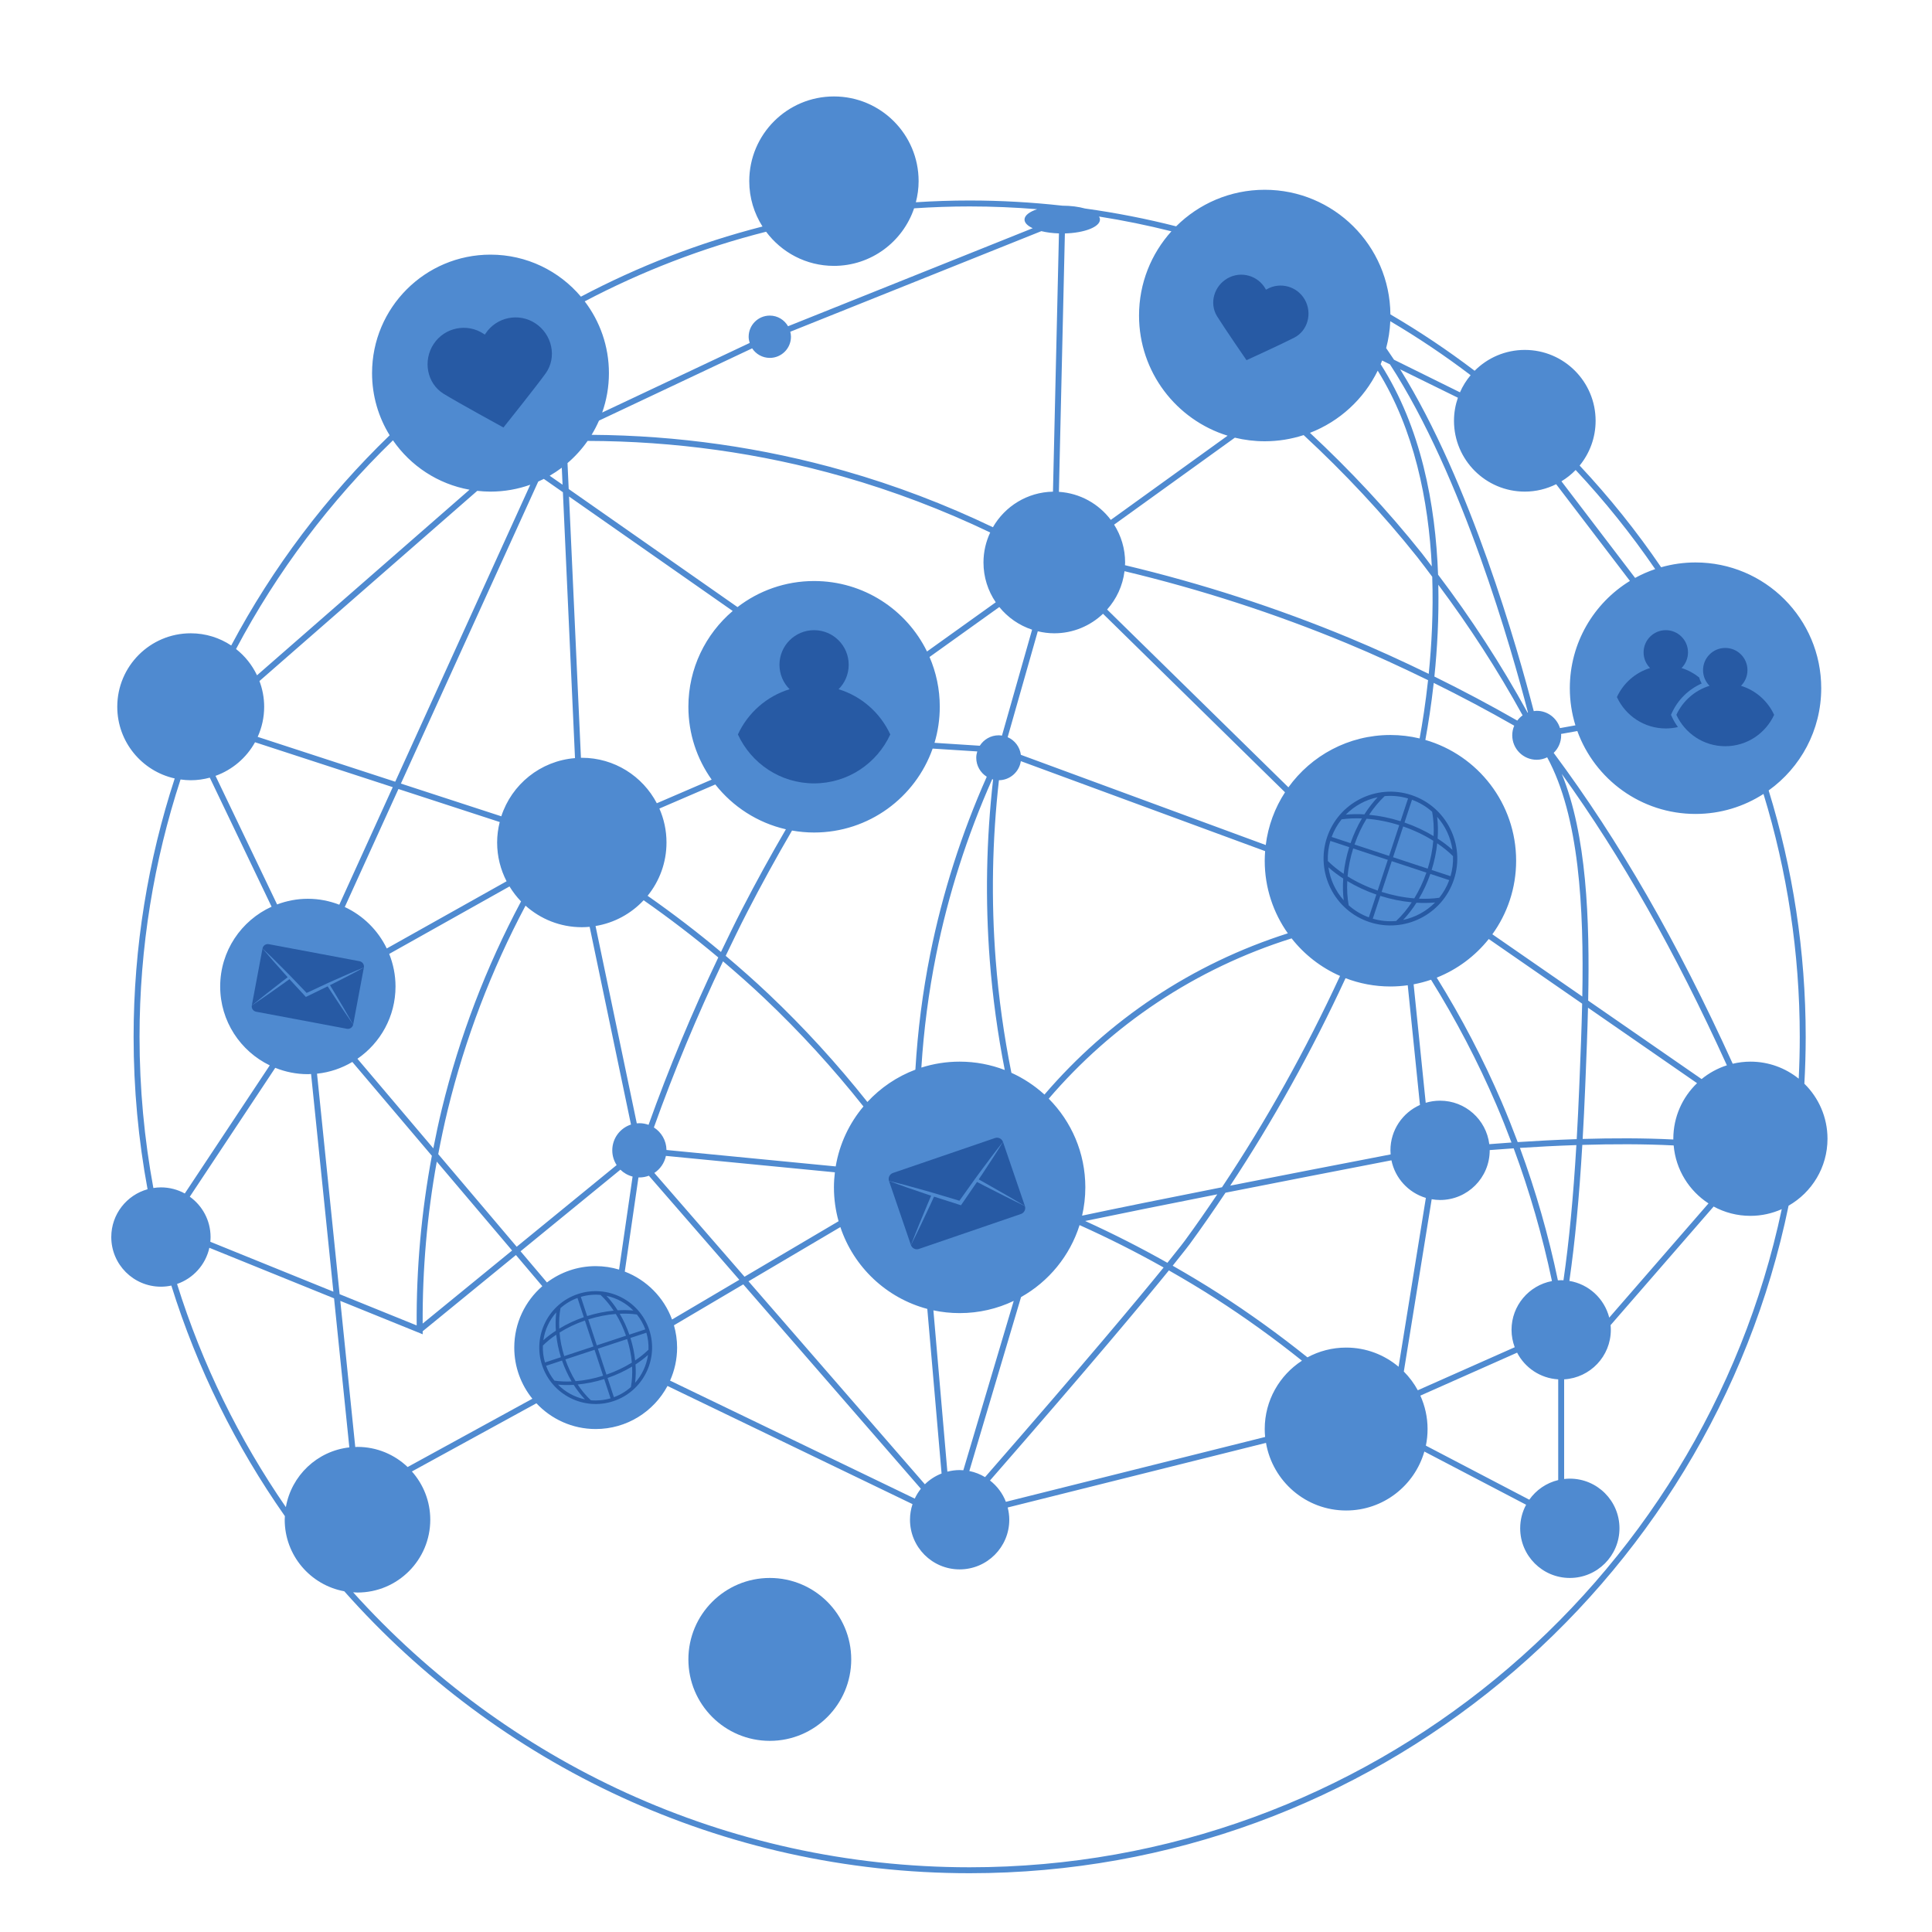 <svg xmlns="http://www.w3.org/2000/svg" xmlns:xlink="http://www.w3.org/1999/xlink" width="700" zoomAndPan="magnify" viewBox="0 0 525 525" height="700" preserveAspectRatio="xMidYMid meet" version="1.0"><defs><clipPath id="407d0217d2"><path d="M 30.234 26.199 L 496.598 26.199 L 496.598 509.031 L 30.234 509.031 Z M 30.234 26.199 " clip-rule="nonzero"/></clipPath></defs><path fill="#4f8ad0" d="M 209.188 428.793 C 196.965 428.793 187.062 438.703 187.062 450.926 C 187.062 463.148 196.965 473.059 209.188 473.059 C 221.406 473.059 231.312 463.148 231.312 450.926 C 231.312 438.703 221.406 428.793 209.188 428.793 " fill-opacity="1" fill-rule="nonzero"/><g clip-path="url(#407d0217d2)"><path fill="#4f8ad0" d="M 263.492 507.414 C 197.074 507.414 137.277 478.543 95.961 432.695 C 96.352 432.719 96.746 432.754 97.145 432.754 C 108.07 432.754 116.922 423.895 116.922 412.969 C 116.922 407.93 115.027 403.352 111.93 399.855 L 145.762 381.328 C 149.797 385.625 155.512 388.324 161.871 388.324 C 170.316 388.324 177.656 383.586 181.383 376.621 L 247.969 408.73 C 247.527 410.062 247.281 411.484 247.281 412.969 C 247.281 420.422 253.32 426.465 260.77 426.465 C 268.219 426.465 274.262 420.422 274.262 412.969 C 274.262 411.82 274.102 410.711 273.828 409.645 L 344.02 392.086 C 345.809 402.516 354.867 410.461 365.801 410.461 C 375.898 410.461 384.398 403.688 387.051 394.441 L 414.707 408.898 C 413.676 410.801 413.094 412.98 413.094 415.297 C 413.094 422.75 419.133 428.793 426.582 428.793 C 434.035 428.793 440.074 422.75 440.074 415.297 C 440.074 407.844 434.035 401.805 426.582 401.805 C 426.059 401.805 425.547 401.84 425.039 401.898 L 425.039 374.824 C 432.113 374.406 437.723 368.551 437.723 361.371 C 437.723 360.941 437.699 360.512 437.66 360.09 L 465.66 327.863 C 468.633 329.477 472.035 330.395 475.656 330.395 C 478.691 330.395 481.566 329.738 484.172 328.574 C 462.562 430.609 371.828 507.414 263.492 507.414 Z M 48.113 348.902 C 52.508 347.387 55.875 343.68 56.891 339.074 L 90.777 352.812 L 94.93 393.312 C 86.184 394.289 79.18 400.969 77.68 409.547 C 64.977 391.117 54.926 370.719 48.113 348.902 Z M 37.918 281.758 C 37.918 257.344 41.852 233.844 49.062 211.812 C 49.965 211.934 50.887 212.023 51.828 212.023 C 53.625 212.023 55.355 211.766 57.012 211.32 L 73.801 246.383 C 65.566 250.137 59.832 258.422 59.832 268.066 C 59.832 277.508 65.34 285.645 73.305 289.504 L 50.215 324.316 C 48.289 323.262 46.078 322.656 43.727 322.656 C 43.027 322.656 42.344 322.727 41.676 322.828 C 39.215 309.508 37.918 295.781 37.918 281.758 Z M 106.781 119.652 C 111.562 126.578 118.98 131.535 127.586 133.074 L 69.84 183.504 C 68.508 180.699 66.555 178.258 64.141 176.363 C 75.332 155.258 89.766 136.129 106.781 119.652 Z M 208.18 62.969 C 212.375 68.594 219.059 72.25 226.613 72.25 C 236.738 72.25 245.316 65.699 248.395 56.609 C 253.387 56.277 258.418 56.098 263.492 56.098 C 269.668 56.098 275.789 56.359 281.844 56.848 C 279.734 57.539 278.402 58.547 278.402 59.668 C 278.402 60.555 279.238 61.367 280.629 62.012 L 214.145 88.652 C 213.152 86.93 211.316 85.758 209.188 85.758 C 206.012 85.758 203.438 88.332 203.438 91.508 C 203.438 92.098 203.555 92.66 203.719 93.191 L 163.637 112.102 C 164.82 108.75 165.469 105.148 165.469 101.395 C 165.469 94.059 163.012 87.305 158.887 81.891 C 174.352 73.754 190.867 67.352 208.18 62.969 Z M 396.73 106.609 L 378.809 97.754 C 378.105 96.676 377.391 95.625 376.672 94.594 C 377.301 92.25 377.684 89.805 377.797 87.289 C 385.363 91.758 392.656 96.656 399.629 101.953 C 398.449 103.348 397.477 104.914 396.73 106.609 Z M 449.777 154.648 C 447.879 155.293 446.051 156.09 444.324 157.043 L 424.305 130.789 C 425.719 129.93 427.02 128.898 428.168 127.715 C 436.031 136.121 443.262 145.121 449.777 154.648 Z M 269.02 402.309 C 296.594 370.703 310.801 353.645 317.633 345.219 C 321.918 347.664 326.156 350.188 330.297 352.848 C 338.402 358.059 346.25 363.711 353.793 369.754 C 347.711 373.695 343.676 380.535 343.676 388.324 C 343.676 389.055 343.715 389.77 343.785 390.48 L 273.34 408.102 C 272.449 405.797 270.945 403.801 269.02 402.309 Z M 183.137 360.133 L 201.977 349.012 L 250.234 404.551 C 249.582 405.371 249.027 406.27 248.574 407.23 L 182.082 375.164 C 183.305 372.426 183.996 369.391 183.996 366.191 C 183.996 364.09 183.684 362.059 183.137 360.133 Z M 86.148 291.762 C 89.629 291.402 92.871 290.273 95.742 288.574 L 117.352 314.074 C 114.516 329.254 113.117 344.699 113.227 360.168 L 92.285 351.68 Z M 69.301 201.699 L 106.727 213.898 L 92.203 245.844 C 89.547 244.816 86.672 244.234 83.656 244.234 C 80.711 244.234 77.902 244.793 75.297 245.77 L 58.566 210.832 C 63.156 209.18 66.973 205.914 69.301 201.699 Z M 133.285 133.59 C 137.078 133.59 140.715 132.926 144.094 131.723 L 107.398 212.422 L 70.023 200.234 C 71.148 197.738 71.785 194.973 71.785 192.055 C 71.785 189.594 71.32 187.246 70.504 185.066 L 129.688 133.383 C 130.871 133.512 132.07 133.59 133.285 133.59 Z M 333.59 118.395 L 301.852 141.273 C 298.578 136.926 293.512 134.023 287.746 133.652 L 289.371 63.434 C 294.695 63.293 298.902 61.664 298.902 59.668 C 298.902 59.383 298.809 59.109 298.652 58.844 C 305.309 59.891 311.867 61.234 318.32 62.855 C 312.852 68.914 309.52 76.938 309.52 85.742 C 309.52 101.102 319.648 114.09 333.59 118.395 Z M 415.211 193.617 L 415.102 193.652 C 407.93 180.586 399.781 168.031 390.781 156.156 C 390.086 137.055 386.164 116.121 375.18 98.969 C 375.32 98.637 375.445 98.301 375.574 97.965 L 377.707 99.012 C 397.445 129.371 410.816 176.633 415.211 193.617 Z M 390.848 158.902 C 399.273 170.184 406.969 182.051 413.754 194.391 C 413.195 194.781 412.715 195.27 412.305 195.812 C 404.934 191.594 397.414 187.602 389.781 183.844 C 390.547 176.41 391.035 167.902 390.848 158.902 Z M 412.418 310.352 C 411.047 306.703 409.613 303.078 408.078 299.5 C 403.062 287.816 397.141 276.484 390.418 265.66 C 396.004 263.441 400.867 259.797 404.551 255.168 L 429.934 272.734 C 429.781 279.578 429.512 286.332 429.25 292.77 L 429.137 295.559 C 428.938 300.469 428.707 305.09 428.453 309.547 C 422.676 309.742 417.207 310.039 412.418 310.352 Z M 424.23 347.875 C 423.934 347.875 423.641 347.902 423.344 347.922 C 420.785 335.684 417.336 323.645 413.023 311.93 C 417.633 311.629 422.863 311.348 428.363 311.164 C 427.52 325.406 426.371 337.453 424.855 347.91 C 424.648 347.898 424.441 347.875 424.23 347.875 Z M 381.473 372.699 L 389.043 325.879 C 389.789 326.004 390.547 326.086 391.324 326.086 C 398.777 326.086 404.812 320.043 404.812 312.59 L 404.812 312.523 C 406.762 312.367 408.949 312.203 411.324 312.043 C 415.672 323.781 419.148 335.852 421.727 348.117 C 415.477 349.293 410.742 354.777 410.742 361.371 C 410.742 363.035 411.059 364.621 411.609 366.098 L 385.266 377.789 C 384.246 375.91 382.965 374.199 381.473 372.699 Z M 294.883 331.793 C 304.188 329.852 316.906 327.293 330.781 324.547 C 327.91 328.805 324.992 333.016 321.984 337.117 C 321.953 337.168 320.719 338.828 317.23 343.152 C 309.949 339.043 302.488 335.25 294.883 331.793 Z M 263.402 399.734 L 277.461 352.465 C 284.977 348.246 290.734 341.27 293.363 332.906 C 301.137 336.402 308.77 340.238 316.199 344.426 C 309.316 352.906 295.105 369.953 267.676 401.395 C 266.375 400.613 264.941 400.039 263.402 399.734 Z M 177.809 318.734 C 179.398 317.684 180.555 316.031 180.957 314.102 L 226.867 318.562 C 226.707 319.906 226.613 321.27 226.613 322.656 C 226.613 325.848 227.059 328.926 227.875 331.855 L 202.316 346.938 Z M 169.777 345.543 L 173.492 319.949 L 173.746 319.961 C 174.656 319.961 175.52 319.789 176.324 319.488 L 200.902 347.77 L 182.617 358.562 C 180.418 352.578 175.719 347.82 169.777 345.543 Z M 119.086 313.625 C 119.852 309.605 120.691 305.602 121.66 301.629 C 126.375 282.316 133.477 263.68 142.805 246.105 C 146.875 249.734 152.223 251.957 158.102 251.957 C 158.82 251.957 159.527 251.918 160.23 251.852 C 163.566 267.738 168.887 293.246 171.461 305.582 C 168.512 306.547 166.379 309.316 166.379 312.59 C 166.379 314.066 166.816 315.441 167.566 316.598 L 140.406 338.789 Z M 118.691 315.656 L 139.156 339.812 L 114.855 359.664 C 114.781 344.898 116.062 330.156 118.691 315.656 Z M 107.477 268.066 C 107.477 264.934 106.855 261.953 105.762 259.215 L 138.453 240.879 C 139.352 242.355 140.398 243.723 141.59 244.953 C 132.098 262.762 124.875 281.656 120.094 301.246 C 119.219 304.828 118.457 308.43 117.75 312.047 L 97.129 287.707 C 103.375 283.414 107.477 276.223 107.477 268.066 Z M 135.793 223.379 C 135.348 225.16 135.09 227.02 135.09 228.938 C 135.09 232.742 136.023 236.316 137.656 239.477 L 105.098 257.734 C 102.711 252.785 98.676 248.797 93.688 246.473 L 108.27 214.406 Z M 147.781 130.137 L 152.961 133.754 L 156.25 206.012 C 146.844 206.762 139.039 213.156 136.223 221.82 L 108.941 212.926 L 146.262 130.855 C 146.777 130.629 147.285 130.387 147.781 130.137 Z M 152.871 131.719 L 149.371 129.277 C 150.512 128.613 151.609 127.891 152.66 127.098 Z M 286.492 172.09 C 291.625 172.09 296.281 170.066 299.73 166.785 L 349.188 215.297 C 346.441 219.52 344.605 224.387 343.953 229.625 L 277.414 205.117 C 277.129 202.961 275.746 201.16 273.82 200.32 L 282.008 171.543 C 283.449 171.887 284.945 172.09 286.492 172.09 Z M 377.836 199.727 C 366.414 199.727 356.312 205.336 350.109 213.945 L 300.844 165.633 C 303.379 162.785 305.086 159.195 305.574 155.215 C 326.191 160.141 346.5 166.711 366.027 174.82 C 373.457 177.906 380.797 181.281 388.062 184.832 C 387.387 191.047 386.535 196.445 385.766 200.66 C 383.219 200.055 380.566 199.727 377.836 199.727 Z M 365.637 265.812 C 369.426 267.262 373.535 268.066 377.836 268.066 C 379.434 268.066 381 267.945 382.539 267.734 L 385.859 300.258 C 381.137 302.359 377.836 307.086 377.836 312.59 C 377.836 312.965 377.859 313.332 377.891 313.699 C 363.238 316.523 348.156 319.453 334.297 322.188 C 345.949 304.543 356.449 285.68 365.637 265.812 Z M 284.98 298.555 C 293.559 288.543 303.426 279.77 314.453 272.43 C 325.781 264.891 338.043 259.059 350.977 254.992 C 354.438 259.395 358.949 262.922 364.141 265.199 C 354.762 285.473 344.012 304.691 332.062 322.625 C 317.086 325.586 303.703 328.289 294.047 330.34 C 294.617 327.871 294.926 325.301 294.926 322.656 C 294.926 313.25 291.129 304.734 284.98 298.555 Z M 250.371 290.105 C 251.02 279.832 252.348 269.605 254.379 259.5 C 257.668 243.117 262.797 227.109 269.625 211.734 L 269.863 211.809 C 268.016 228.145 267.695 244.668 268.965 261.023 C 269.738 270.98 271.105 280.93 273.035 290.762 C 269.227 289.297 265.094 288.488 260.77 288.488 C 257.145 288.488 253.652 289.059 250.371 290.105 Z M 174.902 244.633 C 181.887 249.512 188.664 254.703 195.188 260.176 C 188.117 275 181.766 290.215 176.238 305.66 C 175.461 305.379 174.621 305.219 173.746 305.219 C 173.508 305.219 173.273 305.23 173.039 305.254 C 170.461 292.883 165.172 267.523 161.832 251.633 C 166.961 250.789 171.508 248.266 174.902 244.633 Z M 187.062 192.055 C 187.062 199.438 189.41 206.266 193.387 211.852 L 178.484 218.273 C 174.641 210.934 166.961 205.918 158.102 205.918 L 157.863 205.93 L 154.629 134.922 L 199.105 166.023 C 191.742 172.293 187.062 181.621 187.062 192.055 Z M 201.621 247.102 C 199.652 250.922 197.789 254.809 195.918 258.688 C 189.5 253.316 182.84 248.219 175.98 243.422 C 179.184 239.465 181.113 234.43 181.113 228.938 C 181.113 225.656 180.418 222.539 179.18 219.715 L 194.375 213.172 C 199.117 219.195 205.836 223.582 213.559 225.352 C 209.387 232.512 205.398 239.766 201.621 247.102 Z M 235.703 299.453 C 227.438 289.043 218.461 279.211 208.824 270.09 C 205.062 266.527 201.164 263.094 197.199 259.738 C 199.113 255.75 201.035 251.766 203.055 247.84 C 206.902 240.367 210.969 232.98 215.223 225.691 C 217.172 226.035 219.172 226.227 221.219 226.227 C 236.098 226.227 248.75 216.703 253.434 203.422 L 265.562 204.195 C 265.398 204.746 265.285 205.312 265.285 205.918 C 265.285 208.094 266.43 209.988 268.141 211.07 C 261.281 226.496 256.117 242.648 252.793 259.184 C 250.707 269.578 249.375 280.098 248.746 290.668 C 243.73 292.559 239.277 295.59 235.703 299.453 Z M 343.785 231.285 C 343.723 232.145 343.676 233.012 343.676 233.895 C 343.676 241.246 346.008 248.047 349.953 253.621 C 337.07 257.727 324.855 263.566 313.559 271.086 C 302.434 278.492 292.48 287.344 283.816 297.438 C 281.172 295.023 278.141 293.016 274.836 291.52 C 272.809 281.398 271.371 271.152 270.574 260.902 C 269.312 244.652 269.617 228.242 271.449 212.02 C 274.48 211.988 276.961 209.75 277.402 206.832 Z M 280.461 171.109 L 272.273 199.898 C 271.984 199.859 271.691 199.809 271.391 199.809 C 269.223 199.809 267.328 200.945 266.246 202.648 L 253.945 201.852 C 254.871 198.746 255.375 195.461 255.375 192.055 C 255.375 187.25 254.379 182.676 252.59 178.527 L 271.551 164.957 C 273.848 167.785 276.926 169.941 280.461 171.109 Z M 181.109 312.496 C 181.074 309.918 179.719 307.664 177.688 306.371 C 183.168 291.043 189.465 275.941 196.469 261.227 C 200.305 264.484 204.07 267.812 207.715 271.266 C 217.363 280.398 226.359 290.242 234.629 300.672 C 230.789 305.238 228.125 310.82 227.094 316.961 Z M 391.324 299.098 C 389.969 299.098 388.656 299.301 387.422 299.672 L 384.137 267.477 C 385.758 267.172 387.336 266.754 388.871 266.23 C 395.621 277.074 401.566 288.43 406.594 300.137 C 408.055 303.543 409.418 306.992 410.73 310.465 C 408.535 310.613 406.516 310.766 404.699 310.914 C 403.871 304.254 398.207 299.098 391.324 299.098 Z M 343.676 119.91 C 347.371 119.91 350.922 119.316 354.254 118.234 C 365.344 128.496 375.715 139.57 385.125 151.375 C 386.52 153.125 387.836 154.945 389.195 156.73 C 389.512 166.234 389.035 175.262 388.242 183.113 C 381.121 179.648 373.922 176.355 366.645 173.332 C 346.961 165.156 326.488 158.539 305.699 153.586 C 305.711 153.336 305.738 153.09 305.738 152.84 C 305.738 149.055 304.633 145.539 302.746 142.566 L 335.559 118.934 C 338.164 119.566 340.883 119.91 343.676 119.91 Z M 374.379 100.723 C 384.34 116.746 388.188 136.02 389.078 153.918 C 388.168 152.742 387.312 151.527 386.387 150.367 C 377.102 138.723 366.883 127.781 355.965 117.621 C 364.027 114.512 370.613 108.438 374.379 100.723 Z M 159.676 119.812 C 183.254 119.863 206.562 123.094 229.09 129.523 C 242.797 133.434 256.227 138.547 269.078 144.695 C 267.918 147.168 267.25 149.926 267.25 152.84 C 267.25 156.852 268.48 160.582 270.586 163.664 L 251.902 177.035 C 246.344 165.695 234.695 157.887 221.219 157.887 C 213.387 157.887 206.172 160.531 200.41 164.969 L 154.539 132.887 L 154.215 125.836 C 156.281 124.066 158.117 122.043 159.676 119.812 Z M 161.871 344.059 C 156.898 344.059 152.324 345.719 148.629 348.492 L 141.453 340.02 L 168.586 317.848 C 169.492 318.738 170.629 319.391 171.898 319.719 L 168.227 344.996 C 166.215 344.391 164.082 344.059 161.871 344.059 Z M 251.324 403.34 L 203.395 348.18 L 228.363 333.445 C 231.969 344.293 240.859 352.723 251.984 355.68 L 255.863 400.41 C 254.152 401.074 252.613 402.074 251.324 403.34 Z M 260.77 399.473 C 259.617 399.473 258.504 399.637 257.438 399.906 L 253.641 356.074 C 255.941 356.562 258.324 356.824 260.77 356.824 C 266.035 356.824 271.016 355.633 275.469 353.504 L 261.777 399.523 C 261.445 399.5 261.113 399.473 260.77 399.473 Z M 365.801 366.191 C 361.996 366.191 358.414 367.156 355.285 368.848 C 347.547 362.641 339.488 356.84 331.168 351.484 C 327.078 348.859 322.895 346.363 318.664 343.945 C 322.051 339.746 323.254 338.121 323.289 338.074 C 326.621 333.523 329.848 328.844 333.016 324.105 C 347.805 321.184 363.73 318.078 378.109 315.301 C 379.105 320.191 382.746 324.109 387.465 325.52 L 380.047 371.402 C 376.195 368.156 371.23 366.191 365.801 366.191 Z M 429.973 270.797 L 405.531 253.883 C 409.59 248.262 411.992 241.363 411.992 233.895 C 411.992 218.32 401.574 205.191 387.324 201.07 C 388.086 196.934 388.926 191.656 389.602 185.57 C 397.008 189.227 404.312 193.105 411.473 197.195 C 411.129 198 410.938 198.883 410.938 199.809 C 410.938 203.484 413.914 206.461 417.586 206.461 C 418.605 206.461 419.562 206.211 420.43 205.797 C 429.168 221.875 430.422 246.73 429.973 270.797 Z M 462.391 293.227 L 431.57 271.902 C 432.027 249.797 431.148 226.82 424.395 210.297 C 440.715 232.996 455.203 258.586 469.262 289.488 C 466.727 290.301 464.402 291.578 462.391 293.227 Z M 454.719 309.645 C 446.695 309.238 438.141 309.258 430.07 309.496 C 430.32 305.066 430.555 300.496 430.75 295.621 L 430.863 292.84 C 431.113 286.723 431.367 280.324 431.523 273.832 L 461.156 294.34 C 457.188 298.148 454.707 303.504 454.707 309.441 Z M 414.348 133.59 C 417.414 133.59 420.301 132.852 422.871 131.578 L 442.914 157.859 C 433.117 163.867 426.582 174.672 426.582 187.008 C 426.582 190.523 427.117 193.914 428.102 197.105 L 423.906 197.855 C 423.066 195.141 420.574 193.16 417.586 193.16 C 417.312 193.16 417.047 193.211 416.781 193.242 C 412.473 176.598 399.578 131.004 380.48 100.371 L 396.168 108.078 C 395.488 110.043 395.105 112.145 395.105 114.34 C 395.105 124.969 403.719 133.59 414.348 133.59 Z M 209.188 97.254 C 212.359 97.254 214.934 94.68 214.934 91.508 C 214.934 91.039 214.859 90.586 214.754 90.145 L 282.977 62.812 C 284.367 63.156 286 63.371 287.758 63.426 L 286.133 133.605 C 279.145 133.738 273.078 137.586 269.812 143.27 C 256.824 137.047 243.32 131.902 229.531 127.969 C 207.207 121.598 184.121 118.312 160.762 118.16 C 161.516 116.926 162.188 115.633 162.773 114.297 L 204.387 94.66 C 205.418 96.223 207.18 97.254 209.188 97.254 Z M 51.574 325.188 L 74.797 290.172 C 77.535 291.273 80.52 291.895 83.656 291.895 C 83.949 291.895 84.238 291.859 84.531 291.852 L 90.59 350.996 L 57.152 337.438 C 57.191 337.016 57.219 336.586 57.219 336.152 C 57.219 331.629 54.988 327.637 51.574 325.188 Z M 110.77 398.648 C 107.223 395.27 102.43 393.18 97.145 393.18 C 96.941 393.18 96.742 393.203 96.539 393.211 L 92.473 353.5 L 114.867 362.574 L 114.855 361.754 L 140.199 341.043 L 147.367 349.504 C 142.707 353.559 139.746 359.523 139.746 366.191 C 139.746 371.457 141.594 376.289 144.664 380.09 Z M 415.57 407.527 L 387.465 392.836 C 387.77 391.379 387.926 389.871 387.926 388.324 C 387.926 385.086 387.215 382.02 385.965 379.246 L 412.258 367.57 C 414.387 371.676 418.555 374.535 423.426 374.824 L 423.426 402.191 C 420.195 402.965 417.426 404.895 415.57 407.527 Z M 426.461 348.074 C 427.98 337.547 429.133 325.43 429.977 311.113 C 438.105 310.867 446.738 310.844 454.801 311.262 C 455.371 317.867 458.996 323.586 464.266 327.012 L 437.293 358.051 C 435.992 352.91 431.754 348.957 426.461 348.074 Z M 489.066 281.758 C 489.066 285.566 488.969 289.355 488.781 293.121 C 485.188 290.227 480.629 288.488 475.656 288.488 C 473.996 288.488 472.395 288.699 470.848 289.062 C 455.711 255.758 440.066 228.613 422.195 204.586 C 423.445 203.379 424.23 201.688 424.23 199.809 C 424.23 199.684 424.203 199.57 424.195 199.445 L 428.621 198.652 C 433.383 211.789 445.965 221.18 460.742 221.18 C 467.547 221.18 473.887 219.18 479.211 215.746 C 485.609 236.633 489.066 258.797 489.066 281.758 Z M 496.602 309.441 C 496.602 303.582 494.191 298.289 490.316 294.488 C 490.551 290.273 490.68 286.031 490.68 281.758 C 490.68 258.461 487.148 235.973 480.613 214.793 C 489.258 208.594 494.898 198.465 494.898 187.008 C 494.898 168.137 479.605 152.84 460.742 152.84 C 457.5 152.84 454.363 153.301 451.391 154.145 C 444.727 144.359 437.316 135.121 429.25 126.512 C 431.961 123.191 433.59 118.957 433.59 114.34 C 433.59 103.703 424.973 95.086 414.348 95.086 C 409.02 95.086 404.199 97.254 400.715 100.754 C 393.418 95.203 385.773 90.082 377.828 85.434 C 377.66 66.703 362.438 51.57 343.676 51.57 C 334.285 51.57 325.777 55.367 319.602 61.504 C 311.512 59.441 303.238 57.824 294.824 56.656 C 293.113 56.18 290.996 55.895 288.688 55.891 C 280.414 54.973 272.008 54.484 263.492 54.484 C 258.582 54.484 253.711 54.648 248.875 54.961 C 249.348 53.125 249.625 51.211 249.625 49.23 C 249.625 36.512 239.324 26.207 226.613 26.207 C 213.902 26.207 203.602 36.512 203.602 49.23 C 203.602 53.766 204.934 57.988 207.199 61.551 C 189.871 65.992 173.34 72.434 157.859 80.613 C 151.953 73.633 143.141 69.195 133.285 69.195 C 115.512 69.195 101.102 83.609 101.102 101.395 C 101.102 107.59 102.855 113.375 105.887 118.285 C 88.715 134.875 74.133 154.141 62.832 175.406 C 59.676 173.312 55.895 172.09 51.828 172.09 C 40.805 172.09 31.867 181.027 31.867 192.055 C 31.867 201.586 38.547 209.547 47.477 211.535 C 40.258 233.66 36.305 257.25 36.305 281.758 C 36.305 295.898 37.613 309.734 40.098 323.164 C 34.414 324.75 30.238 329.961 30.238 336.152 C 30.238 343.602 36.277 349.645 43.727 349.645 C 44.699 349.645 45.648 349.539 46.562 349.34 C 53.609 371.938 64.105 393.02 77.414 411.992 C 77.398 412.316 77.367 412.637 77.367 412.969 C 77.367 422.668 84.348 430.723 93.555 432.414 C 135.203 479.375 195.945 509.027 263.492 509.027 C 373.059 509.027 464.758 431.035 486.027 327.633 C 492.34 324.023 496.602 317.238 496.602 309.441 " fill-opacity="1" fill-rule="nonzero"/></g><path fill="#275aa4" d="M 252.047 327.223 C 252.359 326.449 252.691 325.684 253.023 324.918 C 252.391 324.711 251.758 324.508 251.129 324.285 C 247.93 323.207 244.734 322.113 241.574 320.906 L 241.578 320.914 L 247.531 338.32 L 247.543 338.34 C 248.965 334.613 250.5 330.918 252.047 327.223 " fill-opacity="1" fill-rule="nonzero"/><path fill="#275aa4" d="M 251.367 323.516 C 252.996 323.957 254.609 324.469 256.227 324.941 L 260.715 326.285 L 263.438 322.473 C 264.426 321.105 265.383 319.711 266.402 318.367 C 268.41 315.648 270.43 312.941 272.547 310.301 C 272.238 309.418 271.27 308.941 270.379 309.246 L 242.641 318.746 C 241.75 319.051 241.277 320.016 241.574 320.906 C 244.863 321.695 248.117 322.598 251.367 323.516 " fill-opacity="1" fill-rule="nonzero"/><path fill="#275aa4" d="M 267.066 318.832 C 266.707 319.391 266.332 319.941 265.953 320.492 C 266.684 320.895 267.418 321.297 268.137 321.715 C 271.625 323.684 275.098 325.668 278.508 327.738 L 278.504 327.715 L 272.551 310.309 L 272.547 310.301 C 270.789 313.191 268.934 316.016 267.066 318.832 " fill-opacity="1" fill-rule="nonzero"/><path fill="#275aa4" d="M 267.672 322.316 C 266.938 321.949 266.211 321.566 265.488 321.18 C 265.062 321.793 264.641 322.406 264.223 323.023 L 261.355 327.199 L 261.137 327.52 L 260.77 327.398 L 255.941 325.855 C 255.238 325.625 254.527 325.402 253.816 325.176 C 253.48 325.922 253.145 326.672 252.789 327.414 C 251.086 331.07 249.367 334.719 247.543 338.344 C 247.855 339.223 248.816 339.688 249.699 339.387 L 277.441 329.883 C 278.328 329.582 278.797 328.625 278.508 327.738 C 274.852 325.992 271.254 324.16 267.672 322.316 " fill-opacity="1" fill-rule="nonzero"/><path fill="#275aa4" d="M 76.473 266.855 C 77.035 266.414 77.605 265.98 78.176 265.551 C 77.789 265.129 77.402 264.707 77.027 264.281 C 75.102 262.125 73.184 259.961 71.336 257.73 L 71.336 257.738 L 68.43 273.215 L 68.426 273.234 C 71.062 271.062 73.762 268.953 76.473 266.855 " fill-opacity="1" fill-rule="nonzero"/><path fill="#275aa4" d="M 77.531 263.809 C 78.562 264.824 79.543 265.883 80.551 266.922 L 83.324 269.816 L 86.961 268.125 C 88.277 267.523 89.574 266.891 90.902 266.32 C 93.543 265.145 96.191 263.977 98.879 262.902 C 99.023 262.113 98.504 261.352 97.711 261.203 L 73.043 256.57 C 72.25 256.422 71.492 256.941 71.336 257.73 C 73.453 259.707 75.496 261.754 77.531 263.809 " fill-opacity="1" fill-rule="nonzero"/><path fill="#275aa4" d="M 91.199 266.945 C 90.695 267.211 90.184 267.457 89.672 267.711 C 90.047 268.32 90.422 268.93 90.781 269.543 C 92.547 272.484 94.301 275.43 95.969 278.41 L 95.973 278.391 L 98.879 262.914 L 98.879 262.902 C 96.352 264.316 93.781 265.637 91.199 266.945 " fill-opacity="1" fill-rule="nonzero"/><path fill="#275aa4" d="M 90.184 269.797 C 89.789 269.215 89.414 268.621 89.035 268.027 C 88.461 268.309 87.887 268.582 87.312 268.867 L 83.418 270.766 L 83.121 270.91 L 82.895 270.668 L 79.953 267.484 C 79.523 267.012 79.09 266.547 78.656 266.078 C 78.09 266.492 77.523 266.91 76.945 267.312 C 74.133 269.316 71.316 271.309 68.426 273.238 C 68.293 274.023 68.809 274.773 69.598 274.922 L 94.27 279.559 C 95.055 279.707 95.809 279.191 95.969 278.41 C 93.977 275.566 92.074 272.684 90.184 269.797 " fill-opacity="1" fill-rule="nonzero"/><path fill="#275aa4" d="M 338.723 97.875 C 338.723 97.875 332.609 88.992 330.723 85.938 C 328.527 82.383 329.941 77.684 333.574 75.629 C 337.207 73.566 341.82 74.844 343.879 78.477 L 344.02 78.723 L 344.266 78.582 C 347.895 76.527 352.508 77.801 354.57 81.434 C 356.629 85.07 355.426 89.82 351.719 91.742 C 348.531 93.398 338.723 97.875 338.723 97.875 " fill-opacity="1" fill-rule="nonzero"/><path fill="#275aa4" d="M 136.805 116.168 C 136.805 116.168 145.535 105.258 148.258 101.484 C 151.422 97.098 150.039 90.898 145.535 87.898 C 141.031 84.895 134.953 86.117 131.953 90.617 L 131.75 90.922 L 131.445 90.723 C 126.945 87.723 120.867 88.938 117.863 93.441 C 114.863 97.941 115.973 104.195 120.582 107.027 C 124.551 109.461 136.805 116.168 136.805 116.168 " fill-opacity="1" fill-rule="nonzero"/><path fill="#275aa4" d="M 381.293 249.977 C 382.621 248.578 383.832 247.008 384.914 245.305 C 386.656 245.41 388.355 245.391 389.977 245.234 C 387.605 247.637 384.578 249.285 381.293 249.977 Z M 360.984 235.676 C 362.184 236.754 363.535 237.777 365.008 238.734 C 364.867 240.777 364.906 242.754 365.141 244.645 C 362.91 242.137 361.457 239.016 360.984 235.676 Z M 374.363 216.637 C 373.062 218.016 371.855 219.578 370.758 221.297 C 369.016 221.191 367.324 221.215 365.699 221.371 C 368.062 218.973 371.086 217.324 374.363 216.637 Z M 394.688 230.938 C 393.477 229.844 392.125 228.82 390.66 227.875 C 390.805 225.836 390.766 223.855 390.527 221.965 C 392.762 224.473 394.215 227.598 394.688 230.938 Z M 389.035 236.402 C 389.797 233.984 390.297 231.555 390.539 229.156 C 392.141 230.23 393.586 231.398 394.84 232.652 C 394.91 234.449 394.695 236.281 394.164 238.094 Z M 374.012 243.09 L 371.969 249.285 C 369.898 248.523 368.051 247.406 366.492 246.012 C 366.113 243.934 365.992 241.719 366.105 239.414 C 368.539 240.879 371.188 242.117 374.012 243.09 Z M 380.582 223.156 C 377.734 222.258 374.867 221.676 372.039 221.41 C 373.316 219.492 374.73 217.785 376.266 216.34 C 378.355 216.145 380.504 216.344 382.625 216.969 Z M 378.547 232.941 L 381.301 224.586 C 384.25 225.602 386.996 226.902 389.477 228.469 C 389.266 230.973 388.758 233.52 387.965 236.047 Z M 380.23 224.234 L 377.473 232.586 L 368.07 229.484 C 368.934 226.984 370.035 224.629 371.355 222.477 C 374.285 222.703 377.266 223.297 380.23 224.234 Z M 366.188 238.145 C 366.41 235.629 366.926 233.082 367.715 230.555 L 377.121 233.66 L 374.367 242.008 C 371.469 241.012 368.684 239.703 366.188 238.145 Z M 375.441 242.363 L 378.191 234.016 L 387.609 237.125 C 386.75 239.598 385.648 241.949 384.316 244.125 C 381.383 243.895 378.367 243.285 375.441 242.363 Z M 389.168 220.59 C 389.559 222.672 389.684 224.891 389.562 227.199 C 387.141 225.727 384.492 224.488 381.656 223.512 L 383.695 217.324 C 385.766 218.082 387.613 219.195 389.168 220.59 Z M 364.559 222.648 C 366.316 222.398 368.172 222.32 370.09 222.398 C 368.859 224.488 367.82 226.742 366.992 229.129 L 361.859 227.434 C 362.512 225.66 363.43 224.055 364.559 222.648 Z M 361.508 228.508 L 366.641 230.203 C 365.883 232.613 365.379 235.043 365.125 237.453 C 363.52 236.371 362.07 235.203 360.828 233.973 C 360.754 232.168 360.969 230.328 361.508 228.508 Z M 373.043 249.641 L 375.082 243.445 C 377.934 244.344 380.801 244.926 383.629 245.191 C 382.379 247.09 380.957 248.797 379.387 250.27 C 377.305 250.461 375.156 250.262 373.043 249.641 Z M 391.113 243.957 C 389.363 244.207 387.504 244.289 385.578 244.203 C 386.82 242.098 387.863 239.844 388.684 237.477 L 393.812 239.168 C 393.16 240.945 392.242 242.551 391.113 243.957 Z M 383.523 216.043 C 374.012 212.902 363.719 218.094 360.582 227.613 C 357.441 237.129 362.629 247.426 372.145 250.566 C 381.66 253.703 391.949 248.516 395.086 239 C 398.227 229.48 393.039 219.184 383.523 216.043 " fill-opacity="1" fill-rule="nonzero"/><path fill="#275aa4" d="M 151.629 376.254 C 152.996 376.387 154.426 376.406 155.898 376.316 C 156.809 377.754 157.832 379.078 158.957 380.258 C 156.18 379.676 153.625 378.285 151.629 376.254 Z M 172.582 375.758 C 172.773 374.168 172.809 372.496 172.695 370.777 C 173.938 369.969 175.074 369.105 176.09 368.195 C 175.688 371.008 174.461 373.645 172.582 375.758 Z M 172.109 356.125 C 170.738 355.992 169.309 355.973 167.844 356.062 C 166.914 354.609 165.898 353.293 164.797 352.129 C 167.566 352.711 170.117 354.102 172.109 356.125 Z M 151.16 356.625 C 150.961 358.219 150.926 359.891 151.051 361.609 C 149.812 362.41 148.672 363.273 147.652 364.195 C 148.051 361.379 149.277 358.742 151.16 356.625 Z M 148.09 370.23 C 147.645 368.703 147.461 367.156 147.523 365.641 C 148.578 364.586 149.801 363.598 151.148 362.691 C 151.355 364.719 151.777 366.766 152.418 368.805 Z M 171.766 371.344 C 171.863 373.289 171.758 375.16 171.438 376.914 C 170.125 378.09 168.566 379.031 166.82 379.676 L 165.098 374.445 C 167.48 373.629 169.715 372.586 171.766 371.344 Z M 157.832 352.406 C 159.621 351.883 161.434 351.715 163.195 351.883 C 164.488 353.098 165.68 354.535 166.758 356.156 C 164.371 356.379 161.957 356.871 159.551 357.629 Z M 153.324 368.508 C 152.656 366.371 152.227 364.227 152.047 362.109 C 154.141 360.789 156.461 359.691 158.945 358.836 L 161.27 365.883 Z M 167.34 357.055 C 168.453 358.871 169.379 360.859 170.109 362.965 L 162.176 365.586 L 159.852 358.535 C 162.352 357.75 164.863 357.25 167.34 357.055 Z M 164.797 373.539 L 162.473 366.492 L 170.41 363.875 C 171.074 366.004 171.512 368.152 171.699 370.277 C 169.59 371.59 167.242 372.695 164.797 373.539 Z M 156.402 375.32 C 155.277 373.484 154.348 371.5 153.625 369.41 L 161.566 366.789 L 163.891 373.836 C 161.422 374.613 158.879 375.125 156.402 375.32 Z M 156.926 352.707 L 158.645 357.93 C 156.254 358.75 154.02 359.797 151.977 361.043 C 151.875 359.094 151.98 357.223 152.309 355.465 C 153.621 354.285 155.176 353.348 156.926 352.707 Z M 175.348 361.242 L 171.016 362.668 C 170.32 360.656 169.441 358.754 168.406 356.992 C 170.023 356.922 171.59 356.992 173.07 357.199 C 174.023 358.391 174.797 359.742 175.348 361.242 Z M 176.219 366.758 C 175.168 367.793 173.949 368.777 172.594 369.691 C 172.379 367.66 171.953 365.609 171.312 363.574 L 175.648 362.145 C 176.098 363.68 176.277 365.234 176.219 366.758 Z M 160.559 380.504 C 159.234 379.262 158.039 377.82 156.98 376.223 C 159.371 375.996 161.785 375.504 164.191 374.746 L 165.914 379.977 C 164.129 380.496 162.316 380.668 160.559 380.504 Z M 148.391 371.141 L 152.719 369.711 C 153.41 371.707 154.289 373.609 155.336 375.387 C 153.711 375.457 152.145 375.391 150.668 375.176 C 149.715 373.992 148.938 372.637 148.391 371.141 Z M 147.312 370.996 C 149.961 379.027 158.645 383.406 166.672 380.754 C 174.699 378.105 179.074 369.422 176.43 361.387 C 173.781 353.355 165.094 348.98 157.07 351.629 C 149.043 354.277 144.664 362.965 147.312 370.996 " fill-opacity="1" fill-rule="nonzero"/><path fill="#275aa4" d="M 227.879 187.289 C 229.574 185.586 230.625 183.238 230.625 180.648 C 230.625 175.449 226.414 171.242 221.219 171.242 C 216.023 171.242 211.812 175.449 211.812 180.648 C 211.812 183.238 212.863 185.586 214.559 187.289 C 208.316 189.199 203.215 193.723 200.516 199.582 C 204.125 207.422 212.027 212.875 221.219 212.875 C 230.41 212.875 238.312 207.422 241.922 199.582 C 239.223 193.723 234.125 189.199 227.879 187.289 " fill-opacity="1" fill-rule="nonzero"/><path fill="#275aa4" d="M 454.07 194.25 L 454.328 193.691 C 455.969 190.121 458.863 187.297 462.406 185.738 C 462.113 185.215 461.883 184.656 461.727 184.082 C 460.312 182.957 458.703 182.074 456.938 181.531 C 458.023 180.445 458.695 178.938 458.695 177.277 C 458.695 173.941 455.996 171.242 452.664 171.242 C 449.328 171.242 446.629 173.941 446.629 177.277 C 446.629 178.938 447.301 180.445 448.387 181.531 C 444.383 182.762 441.109 185.66 439.379 189.422 C 441.695 194.453 446.766 197.949 452.664 197.949 C 453.797 197.949 454.902 197.816 455.961 197.57 C 455.332 196.715 454.781 195.797 454.328 194.809 L 454.07 194.25 " fill-opacity="1" fill-rule="nonzero"/><path fill="#275aa4" d="M 482.102 194.25 C 480.371 190.492 477.098 187.59 473.094 186.363 C 474.184 185.27 474.855 183.77 474.855 182.105 C 474.855 178.77 472.152 176.07 468.82 176.07 C 465.488 176.07 462.785 178.77 462.785 182.105 C 462.785 183.77 463.461 185.27 464.547 186.363 C 460.543 187.59 457.27 190.492 455.535 194.25 C 457.852 199.277 462.922 202.777 468.82 202.777 C 474.715 202.777 479.785 199.277 482.102 194.25 " fill-opacity="1" fill-rule="nonzero"/></svg>